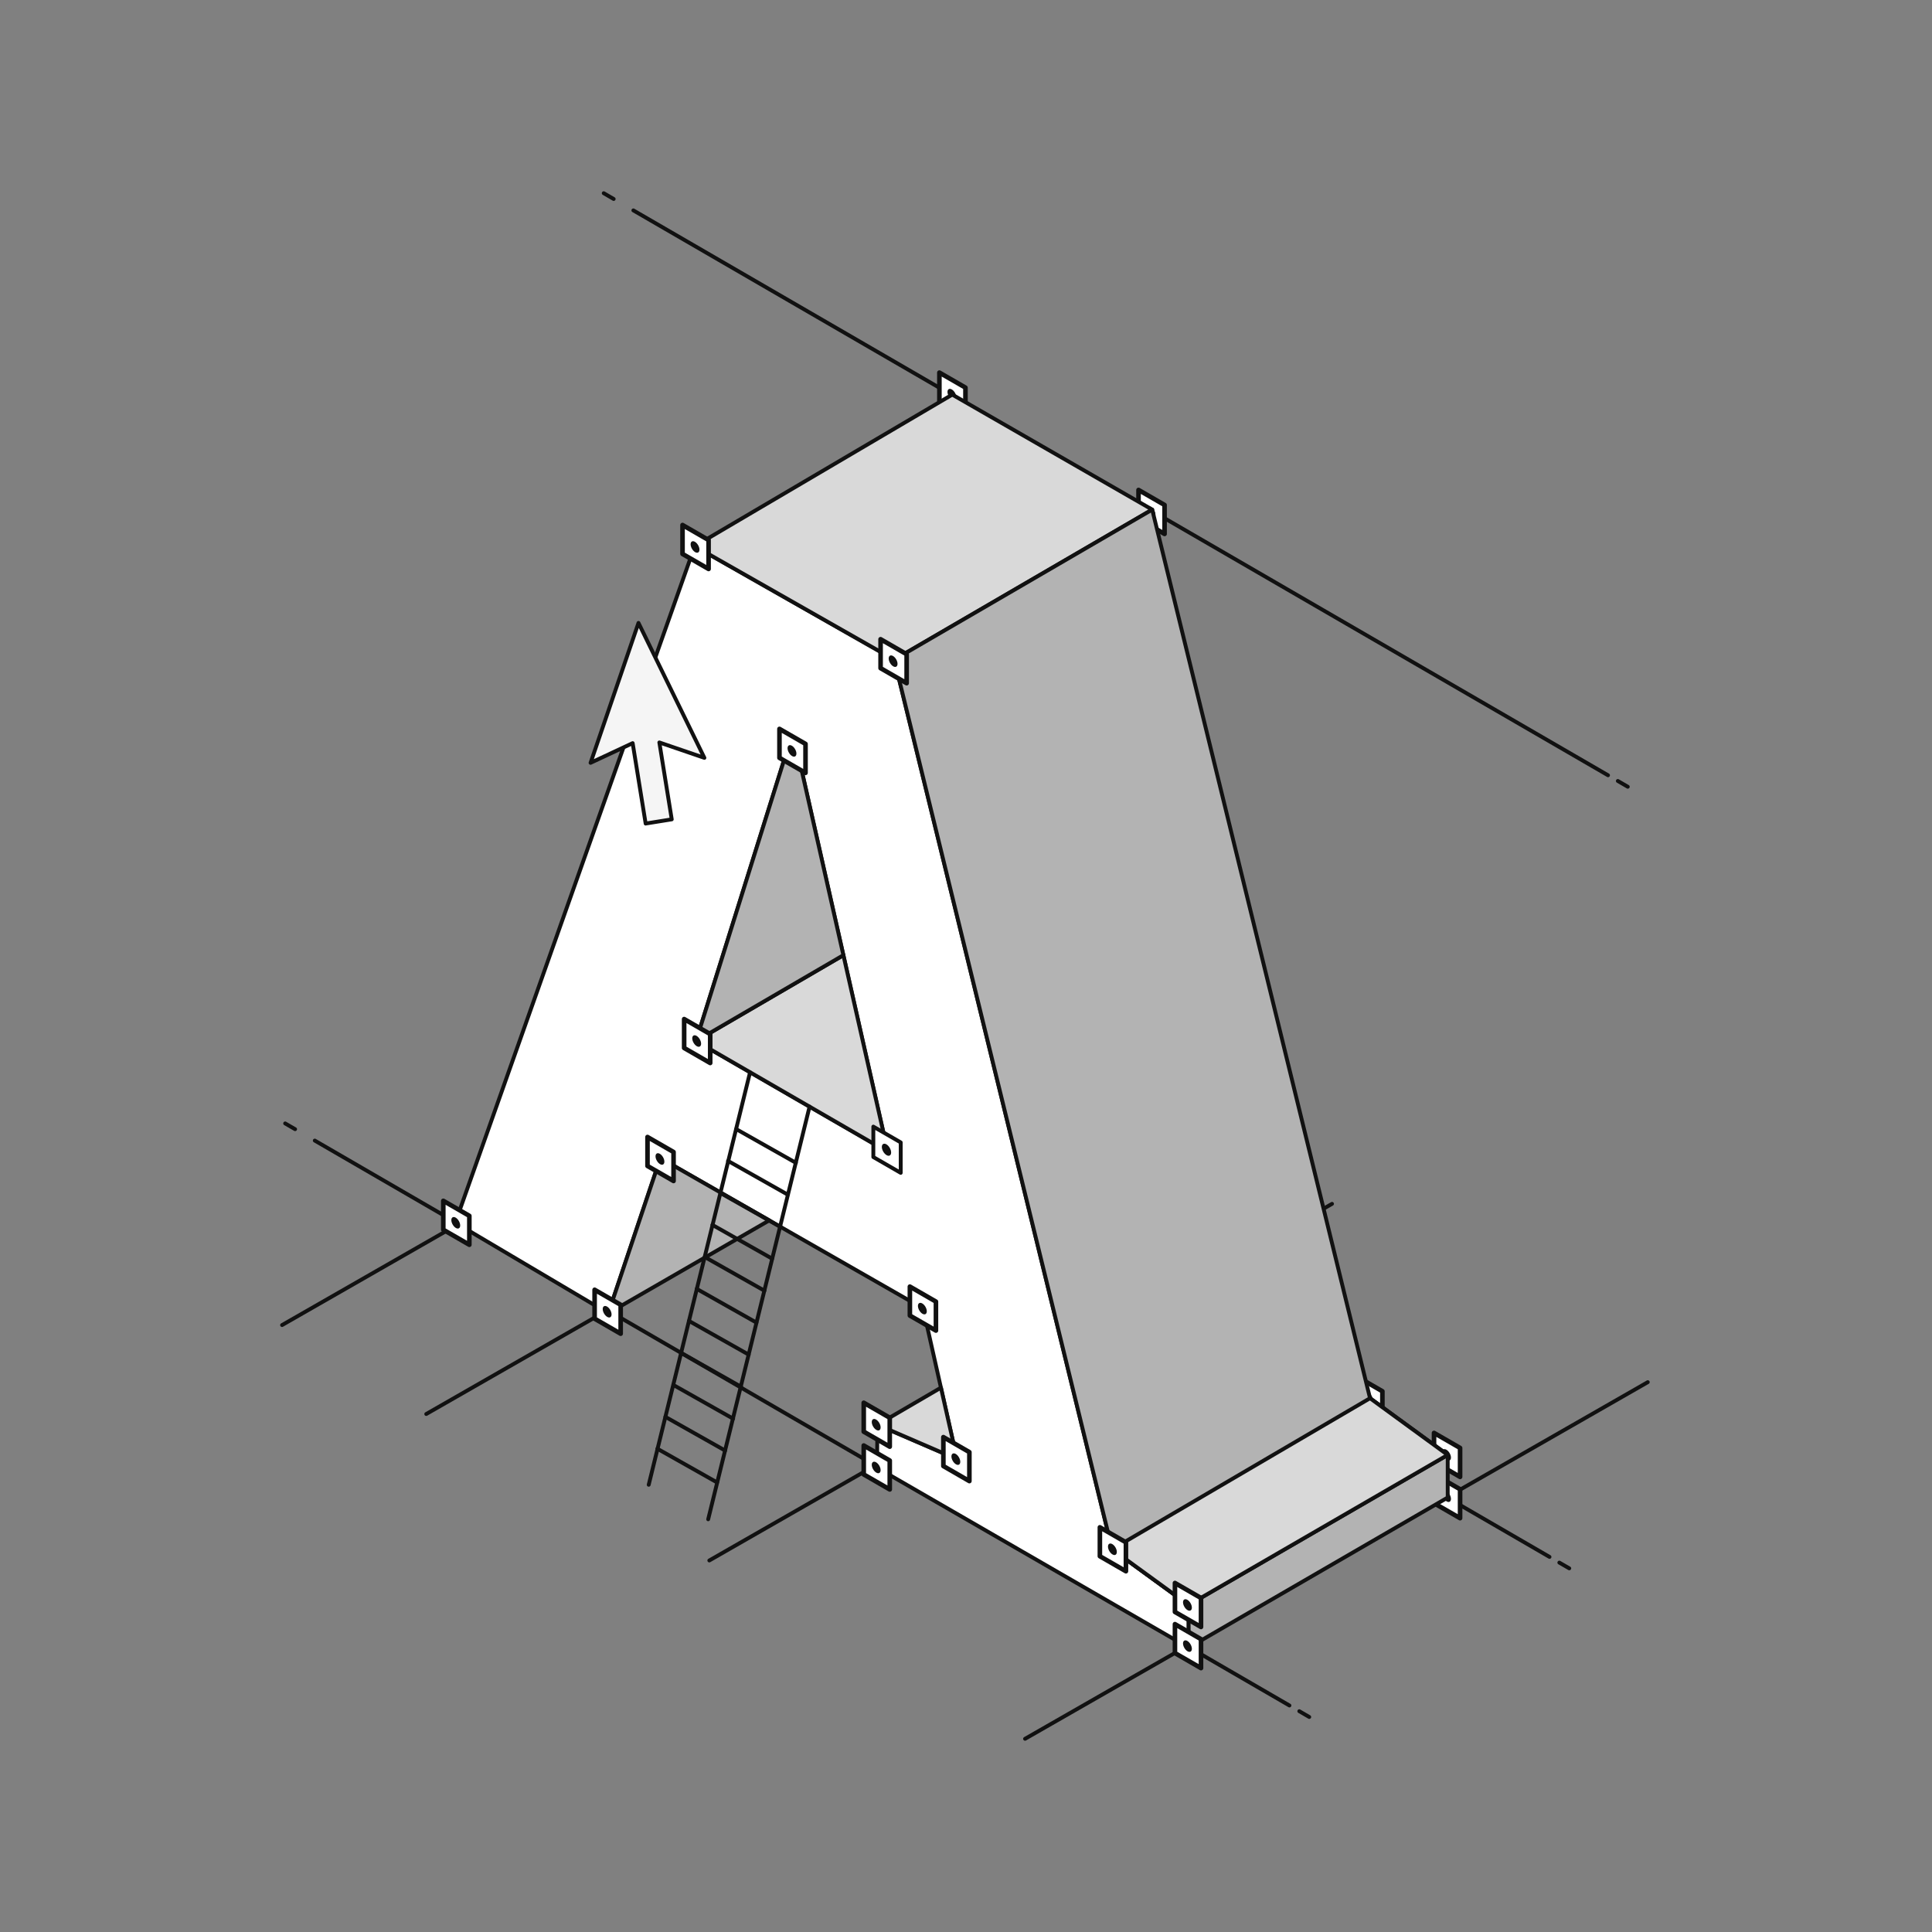 <svg width="500" height="500" viewBox="0 0 500 500" fill="none" xmlns="http://www.w3.org/2000/svg">
<rect x="0" y="0" width="500" height="500" fill="#808080" stroke="none"/>
<path d="M265.286 450L426.438 357.705" stroke="#111111" stroke-linecap="round" stroke-linejoin="round"/>
<path d="M183.572 403.848L344.724 311.552" stroke="#111111" stroke-linecap="round" stroke-linejoin="round"/>
<path d="M73 342.924L234.152 250.629" stroke="#111111" stroke-linecap="round" stroke-linejoin="round"/>
<path d="M110.314 365.943L271.467 273.648" stroke="#111111" stroke-linecap="round" stroke-linejoin="round"/>
<path d="M73.8 290.743L76.371 292.229" stroke="#111111" stroke-linecap="round" stroke-linejoin="round"/>
<path d="M81.467 295.181L333.705 441.381" stroke="#111111" stroke-linecap="round" stroke-linejoin="round"/>
<path d="M336.257 442.857L338.829 444.352" stroke="#111111" stroke-linecap="round" stroke-linejoin="round"/>
<path d="M141.105 252.276L143.676 253.771" stroke="#111111" stroke-linecap="round" stroke-linejoin="round"/>
<path d="M148.771 256.724L401.01 402.924" stroke="#111111" stroke-linecap="round" stroke-linejoin="round"/>
<path d="M403.552 404.4L406.124 405.886" stroke="#111111" stroke-linecap="round" stroke-linejoin="round"/>
<path d="M156.248 50L158.819 51.495" stroke="#111111" stroke-linecap="round" stroke-linejoin="round"/>
<path d="M163.914 54.448L416.152 200.638" stroke="#111111" stroke-linecap="round" stroke-linejoin="round"/>
<path d="M418.695 202.114L421.267 203.609" stroke="#111111" stroke-linecap="round" stroke-linejoin="round"/>
<path d="M249.857 107.809L243.114 103.924V96.428L249.857 100.314V107.809Z" fill="white" stroke="#111111" stroke-width="1.19" stroke-linecap="round" stroke-linejoin="round"/>
<path d="M247.173 103.543C247.615 103.288 247.607 102.446 247.154 101.663C246.702 100.879 245.977 100.451 245.535 100.706C245.093 100.961 245.102 101.803 245.554 102.586C246.007 103.37 246.732 103.798 247.173 103.543Z" fill="#111111"/>
<path d="M301.39 138.181L294.648 134.295V126.8L301.39 130.686V138.181Z" fill="white" stroke="#111111" stroke-width="1.19" stroke-linecap="round" stroke-linejoin="round"/>
<path d="M298.702 133.917C299.144 133.662 299.136 132.82 298.683 132.036C298.231 131.253 297.506 130.824 297.064 131.08C296.622 131.335 296.631 132.177 297.083 132.96C297.536 133.744 298.261 134.172 298.702 133.917Z" fill="#111111"/>
<path d="M377.867 392.905L371.124 389.019V381.533L377.867 385.419V392.905Z" fill="white" stroke="#111111" stroke-width="1.19" stroke-linecap="round" stroke-linejoin="round"/>
<path d="M375.181 388.638C375.622 388.383 375.614 387.541 375.162 386.758C374.709 385.974 373.984 385.546 373.542 385.801C373.101 386.056 373.109 386.898 373.561 387.681C374.014 388.465 374.739 388.893 375.181 388.638Z" fill="#111111"/>
<path d="M377.867 382.219L371.124 378.333V370.838L377.867 374.724V382.219Z" fill="white" stroke="#111111" stroke-width="1.19" stroke-linecap="round" stroke-linejoin="round"/>
<path d="M375.18 377.946C375.622 377.691 375.614 376.849 375.161 376.065C374.709 375.282 373.984 374.853 373.542 375.109C373.101 375.364 373.109 376.206 373.561 376.989C374.014 377.773 374.739 378.201 375.18 377.946Z" fill="#111111"/>
<path d="M357.762 367.543L351.019 363.657V356.171L357.762 360.057V367.543Z" fill="white" stroke="#111111" stroke-width="1.19" stroke-linecap="round" stroke-linejoin="round"/>
<path d="M355.079 363.279C355.521 363.024 355.512 362.182 355.06 361.398C354.607 360.615 353.882 360.186 353.441 360.441C352.999 360.697 353.007 361.538 353.46 362.322C353.912 363.105 354.637 363.534 355.079 363.279Z" fill="#111111"/>
<path d="M189.705 274.238L220.267 256.486" stroke="#111111" stroke-miterlimit="10"/>
<path d="M179.791 141.352L117.829 316.428L157.429 339.867L170.905 299.724L238.895 338.619L247.676 377.619L227.076 368.724L226.971 379.838L307.619 426.409V415.362L287.819 400.952L231.438 170.724L179.791 141.352Z" fill="white" stroke="#111111" stroke-linecap="round" stroke-linejoin="round"/>
<path d="M203.933 193.448L180.133 269.419L229.762 298.105L206.467 194.924L203.933 193.448Z" stroke="#111111" stroke-linecap="round" stroke-linejoin="round"/>
<path d="M246.448 102.124L179.791 141.352L231.438 170.724L298.191 131.886L246.448 102.124Z" fill="#D9D9D9" stroke="#111111" stroke-linecap="round" stroke-linejoin="round"/>
<path d="M298.191 131.886L354.562 361.857L374.667 376.533L307.619 415.362L287.819 400.952L231.438 170.724L298.191 131.886Z" fill="#B3B3B3" stroke="#111111" stroke-linecap="round" stroke-linejoin="round"/>
<path d="M307.619 426.41L374.667 387.562V376.533L307.619 415.362V426.41Z" fill="#B3B3B3" stroke="#111111" stroke-linecap="round" stroke-linejoin="round"/>
<path d="M227.076 368.724L243.514 359.133L247.676 377.619L227.076 368.724Z" fill="#D9D9D9" stroke="#111111" stroke-linecap="round" stroke-linejoin="round"/>
<path d="M170.905 299.724L157.429 339.867L199.076 315.838L170.905 299.724Z" fill="#B3B3B3" stroke="#111111" stroke-linecap="round" stroke-linejoin="round"/>
<path d="M180.133 269.419L218.267 247.2L229.762 298.105L180.133 269.419Z" fill="#D9D9D9" stroke="#111111" stroke-linecap="round" stroke-linejoin="round"/>
<path d="M203.933 193.448L180.133 269.419L218.267 247.2L206.467 194.924L203.933 193.448Z" fill="#B3B3B3" stroke="#111111" stroke-linecap="round" stroke-linejoin="round"/>
<path d="M354.562 361.857L287.819 400.952L307.619 415.362L374.667 376.533L354.562 361.857Z" fill="#D9D9D9" stroke="#111111" stroke-linecap="round" stroke-linejoin="round"/>
<path d="M121.467 322.143L114.724 318.257V310.771L121.467 314.657V322.143Z" fill="white" stroke="#111111" stroke-width="1.19" stroke-linecap="round" stroke-linejoin="round"/>
<path d="M118.771 317.875C119.213 317.62 119.204 316.778 118.752 315.995C118.3 315.211 117.575 314.783 117.133 315.038C116.691 315.293 116.7 316.135 117.152 316.919C117.604 317.702 118.329 318.13 118.771 317.875Z" fill="#111111"/>
<path d="M160.628 345.162L153.886 341.276V333.791L160.628 337.676V345.162Z" fill="white" stroke="#111111" stroke-width="1.19" stroke-linecap="round" stroke-linejoin="round"/>
<path d="M157.947 340.891C158.389 340.636 158.38 339.794 157.928 339.011C157.475 338.227 156.751 337.799 156.309 338.054C155.867 338.309 155.875 339.151 156.328 339.935C156.78 340.718 157.505 341.147 157.947 340.891Z" fill="#111111"/>
<path d="M174.314 305.638L167.571 301.752V294.257L174.314 298.143V305.638Z" fill="white" stroke="#111111" stroke-width="1.19" stroke-linecap="round" stroke-linejoin="round"/>
<path d="M171.614 301.359C172.056 301.104 172.048 300.262 171.595 299.479C171.143 298.695 170.418 298.267 169.976 298.522C169.534 298.777 169.543 299.619 169.995 300.403C170.448 301.186 171.173 301.614 171.614 301.359Z" fill="#111111"/>
<path d="M242.219 344.352L235.476 340.467V332.971L242.219 336.857V344.352Z" fill="white" stroke="#111111" stroke-width="1.19" stroke-linecap="round" stroke-linejoin="round"/>
<path d="M239.526 340.086C239.968 339.83 239.96 338.989 239.507 338.205C239.055 337.422 238.33 336.993 237.888 337.248C237.447 337.503 237.455 338.345 237.907 339.129C238.36 339.912 239.085 340.341 239.526 340.086Z" fill="#111111"/>
<path d="M233.105 303.533L226.019 299.448V291.571L233.105 295.657V303.533Z" fill="white" stroke="#111111" stroke-linecap="round" stroke-linejoin="round"/>
<path d="M230.28 299.036C230.745 298.768 230.738 297.886 230.264 297.066C229.791 296.246 229.03 295.799 228.566 296.067C228.101 296.335 228.108 297.217 228.582 298.037C229.055 298.857 229.815 299.304 230.28 299.036Z" fill="#111111"/>
<path d="M183.8 275.105L177.057 271.219V263.733L183.8 267.619V275.105Z" fill="white" stroke="#111111" stroke-width="1.19" stroke-linecap="round" stroke-linejoin="round"/>
<path d="M181.118 270.835C181.56 270.579 181.552 269.738 181.099 268.954C180.647 268.171 179.922 267.742 179.48 267.997C179.039 268.252 179.047 269.094 179.499 269.878C179.952 270.661 180.677 271.09 181.118 270.835Z" fill="#111111"/>
<path d="M208.467 200.019L201.724 196.133V188.638L208.467 192.524V200.019Z" fill="white" stroke="#111111" stroke-width="1.19" stroke-linecap="round" stroke-linejoin="round"/>
<path d="M205.785 195.751C206.227 195.496 206.218 194.654 205.766 193.871C205.314 193.087 204.589 192.659 204.147 192.914C203.705 193.169 203.714 194.011 204.166 194.795C204.618 195.578 205.343 196.006 205.785 195.751Z" fill="#111111"/>
<path d="M234.638 176.809L227.895 172.924V165.428L234.638 169.314V176.809Z" fill="white" stroke="#111111" stroke-width="1.19" stroke-linecap="round" stroke-linejoin="round"/>
<path d="M231.955 172.529C232.397 172.274 232.388 171.432 231.936 170.648C231.484 169.865 230.759 169.436 230.317 169.691C229.875 169.947 229.884 170.788 230.336 171.572C230.788 172.355 231.513 172.784 231.955 172.529Z" fill="#111111"/>
<path d="M183.381 147.248L176.638 143.362V135.876L183.381 139.762V147.248Z" fill="white" stroke="#111111" stroke-width="1.19" stroke-linecap="round" stroke-linejoin="round"/>
<path d="M180.694 142.974C181.136 142.719 181.127 141.877 180.675 141.093C180.222 140.31 179.497 139.881 179.056 140.136C178.614 140.391 178.622 141.233 179.075 142.017C179.527 142.8 180.252 143.229 180.694 142.974Z" fill="#111111"/>
<path d="M230.267 385.467L223.533 381.581V374.095L230.267 377.981V385.467Z" fill="white" stroke="#111111" stroke-width="1.19" stroke-linecap="round" stroke-linejoin="round"/>
<path d="M227.579 381.196C228.021 380.941 228.012 380.099 227.56 379.316C227.108 378.532 226.383 378.104 225.941 378.359C225.499 378.614 225.507 379.456 225.96 380.24C226.412 381.023 227.137 381.452 227.579 381.196Z" fill="#111111"/>
<path d="M230.267 374.4L223.533 370.514V363.029L230.267 366.914V374.4Z" fill="white" stroke="#111111" stroke-width="1.19" stroke-linecap="round" stroke-linejoin="round"/>
<path d="M227.579 370.136C228.021 369.881 228.012 369.039 227.56 368.256C227.108 367.472 226.383 367.044 225.941 367.299C225.499 367.554 225.507 368.396 225.96 369.179C226.412 369.963 227.137 370.391 227.579 370.136Z" fill="#111111"/>
<path d="M250.876 383.305L244.143 379.419V371.924L250.876 375.81V383.305Z" fill="white" stroke="#111111" stroke-width="1.19" stroke-linecap="round" stroke-linejoin="round"/>
<path d="M248.194 379.038C248.636 378.783 248.627 377.941 248.175 377.158C247.723 376.374 246.998 375.946 246.556 376.201C246.114 376.456 246.122 377.298 246.575 378.082C247.027 378.865 247.752 379.294 248.194 379.038Z" fill="#111111"/>
<path d="M310.819 431.705L304.076 427.819V420.324L310.819 424.21V431.705Z" fill="white" stroke="#111111" stroke-width="1.19" stroke-linecap="round" stroke-linejoin="round"/>
<path d="M308.13 427.432C308.572 427.176 308.563 426.334 308.111 425.551C307.658 424.767 306.934 424.339 306.492 424.594C306.05 424.849 306.058 425.691 306.511 426.475C306.963 427.258 307.688 427.687 308.13 427.432Z" fill="#111111"/>
<path d="M310.819 421.057L304.076 417.172V409.676L310.819 413.562V421.057Z" fill="white" stroke="#111111" stroke-width="1.19" stroke-linecap="round" stroke-linejoin="round"/>
<path d="M308.13 416.782C308.572 416.527 308.563 415.685 308.111 414.901C307.658 414.118 306.934 413.689 306.492 413.945C306.05 414.2 306.058 415.042 306.511 415.825C306.963 416.609 307.688 417.037 308.13 416.782Z" fill="#111111"/>
<path d="M291.39 406.638L284.648 402.752V395.267L291.39 399.152V406.638Z" fill="white" stroke="#111111" stroke-width="1.19" stroke-linecap="round" stroke-linejoin="round"/>
<path d="M288.709 402.37C289.151 402.115 289.142 401.273 288.69 400.489C288.238 399.706 287.513 399.277 287.071 399.532C286.629 399.787 286.638 400.629 287.09 401.413C287.542 402.196 288.267 402.625 288.709 402.37Z" fill="#111111"/>
<path d="M194.114 277.505L167.886 384.257" stroke="#111111" stroke-linecap="round" stroke-linejoin="round"/>
<path d="M209.514 286.4L183.276 393.19" stroke="#111111" stroke-linecap="round" stroke-linejoin="round"/>
<path d="M170.133 374.933L185.571 383.648" stroke="#111111" stroke-linecap="round" stroke-linejoin="round"/>
<path d="M172.209 366.686L187.657 375.4" stroke="#111111" stroke-linecap="round" stroke-linejoin="round"/>
<path d="M174.286 358.438L189.733 367.152" stroke="#111111" stroke-linecap="round" stroke-linejoin="round"/>
<path d="M176.371 350.181L191.809 358.905" stroke="#111111" stroke-linecap="round" stroke-linejoin="round"/>
<path d="M178.305 341.857L193.752 350.571" stroke="#111111" stroke-linecap="round" stroke-linejoin="round"/>
<path d="M180.314 333.562L195.762 342.286" stroke="#111111" stroke-linecap="round" stroke-linejoin="round"/>
<path d="M182.39 325.314L197.828 334.029" stroke="#111111" stroke-linecap="round" stroke-linejoin="round"/>
<path d="M184.381 317.01L199.819 325.733" stroke="#111111" stroke-linecap="round" stroke-linejoin="round"/>
<path d="M186.448 308.752L201.886 317.467" stroke="#111111" stroke-linecap="round" stroke-linejoin="round"/>
<path d="M188.419 300.448L203.857 309.162" stroke="#111111" stroke-linecap="round" stroke-linejoin="round"/>
<path d="M190.524 292.21L205.971 300.934" stroke="#111111" stroke-linecap="round" stroke-linejoin="round"/>
<path fill-rule="evenodd" clip-rule="evenodd" d="M167.095 213.133L173.848 212.048L170.638 192.143L182.295 196.133L165.238 161.209L152.838 197.419L163.733 192.324L167.095 213.143V213.133Z" fill="#F5F5F5" stroke="#111111" stroke-linecap="round" stroke-linejoin="round"/>
</svg>
